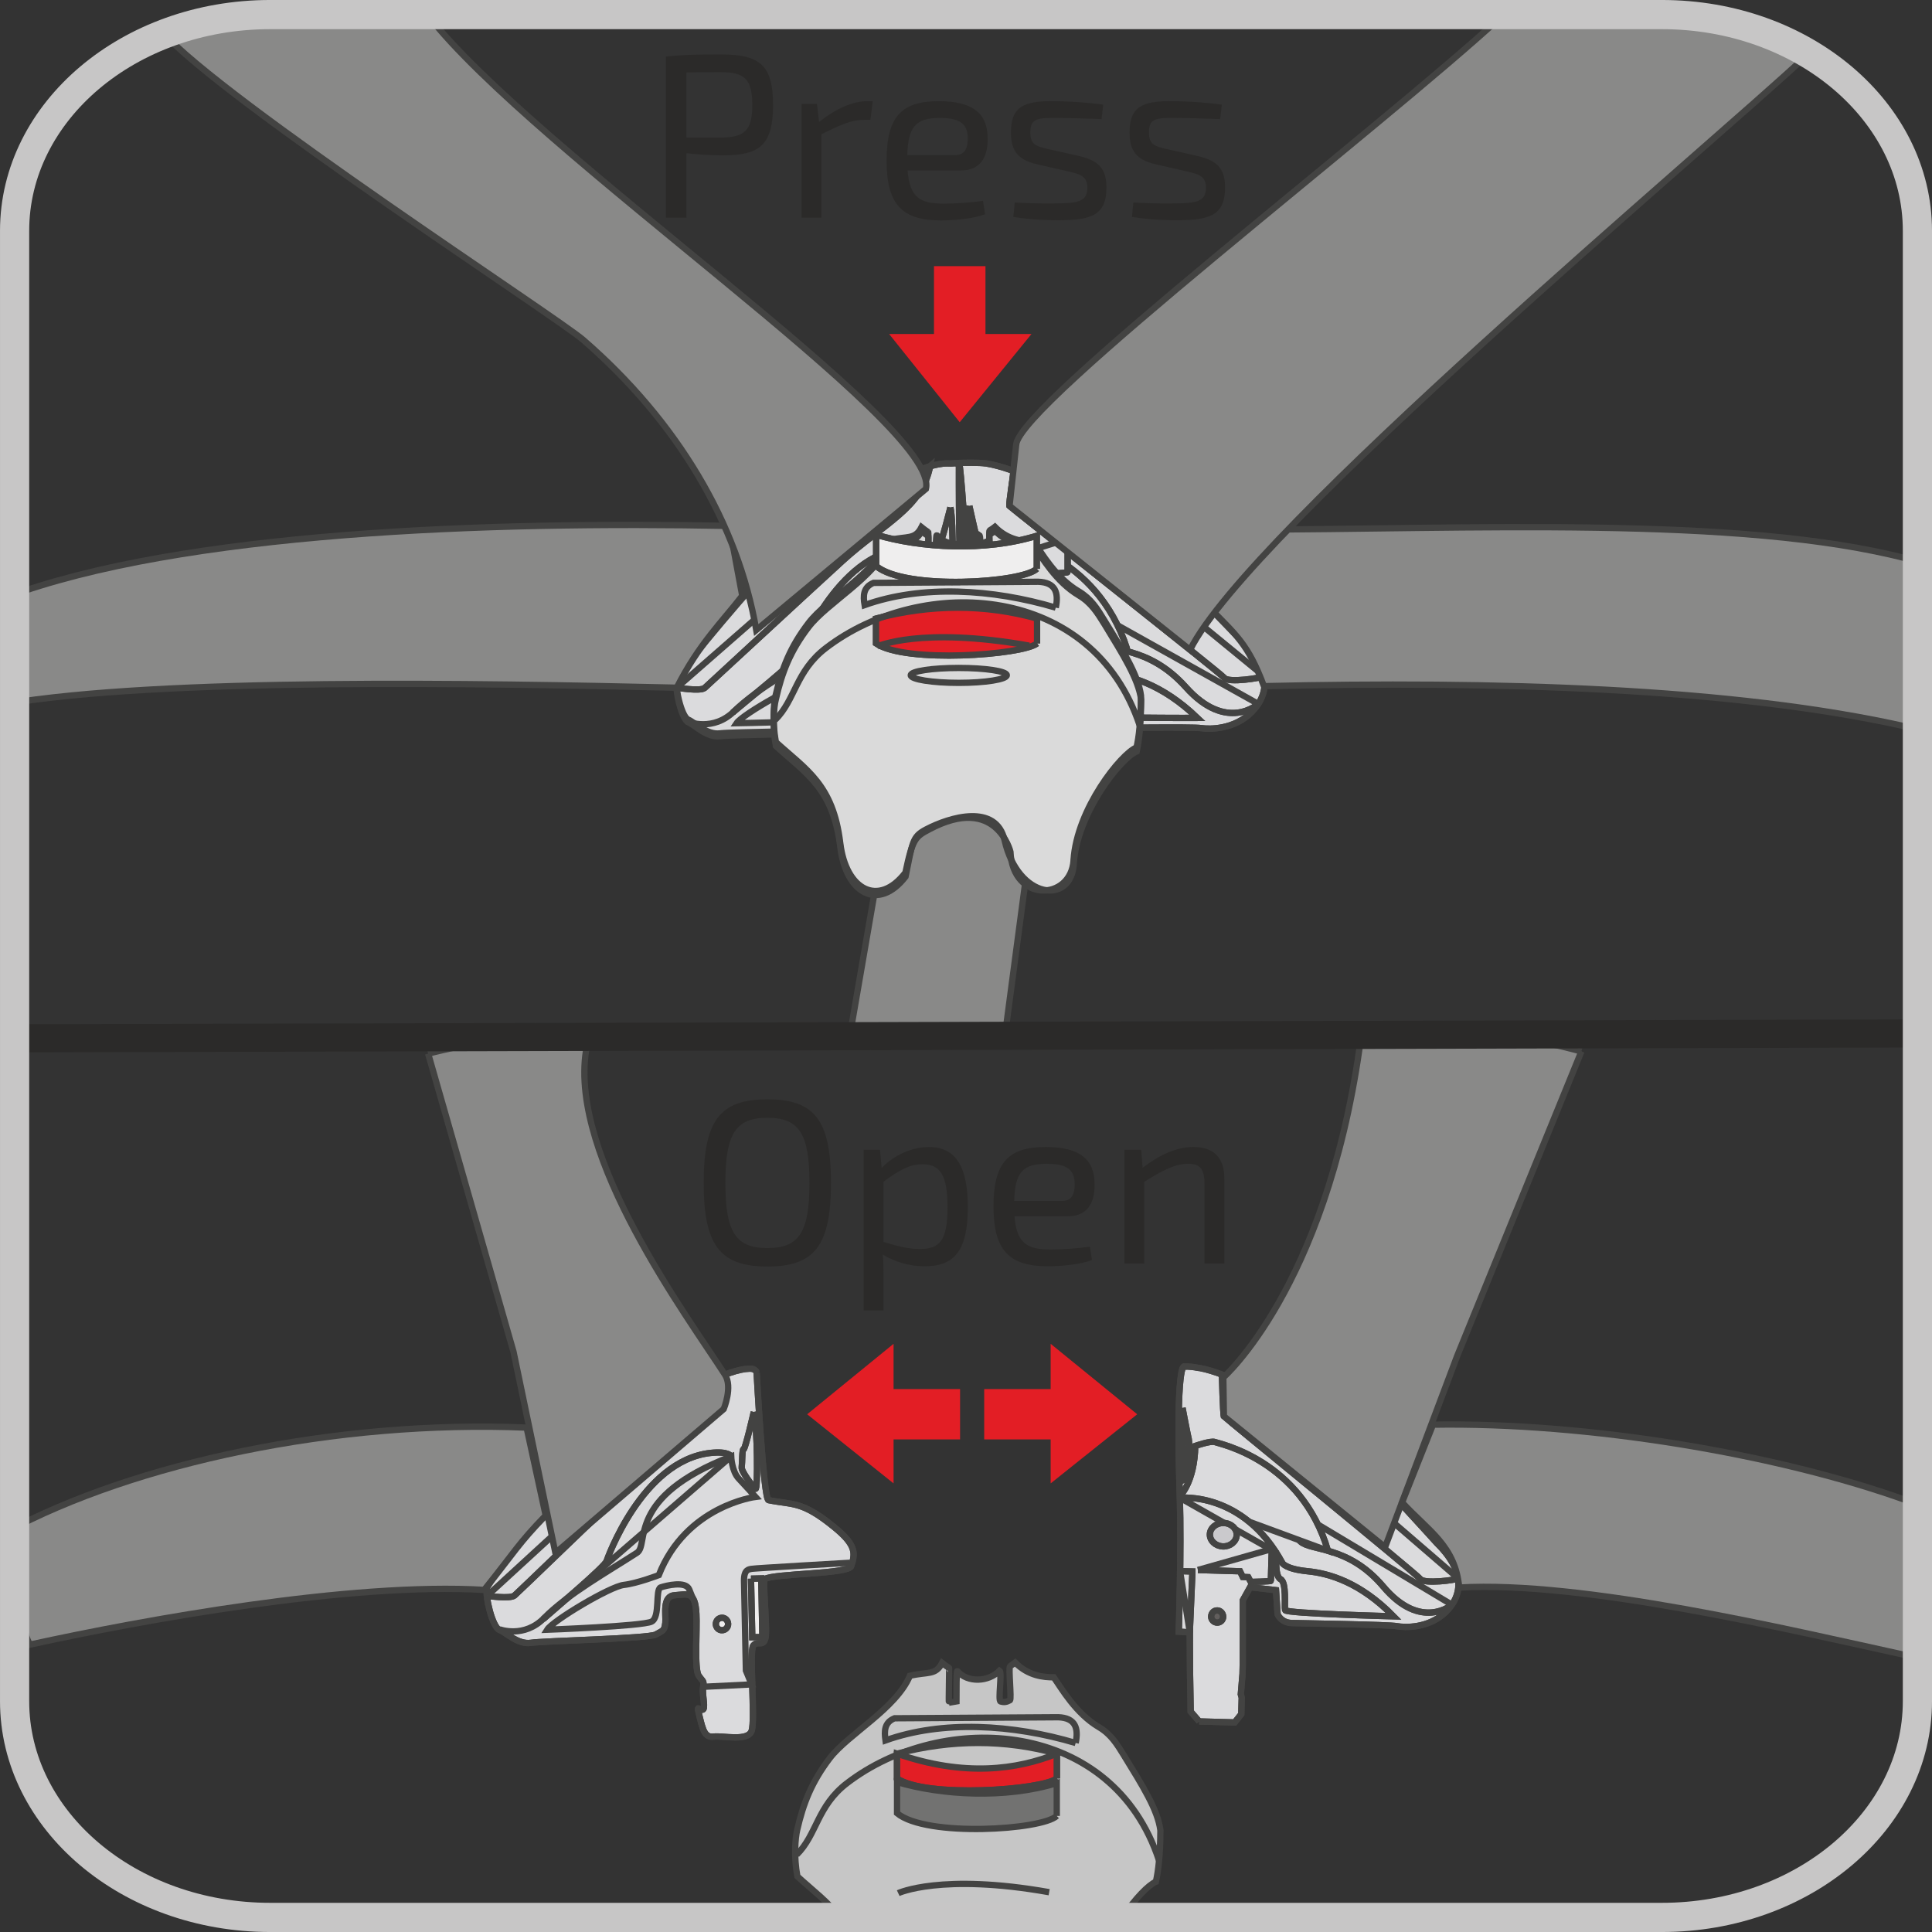 <?xml version="1.0" encoding="UTF-8"?>
<!DOCTYPE svg PUBLIC "-//W3C//DTD SVG 1.1//EN" "http://www.w3.org/Graphics/SVG/1.1/DTD/svg11.dtd">
<!-- Creator: CorelDRAW 2018 (64-Bit) -->
<svg xmlns="http://www.w3.org/2000/svg" xml:space="preserve" width="23.353mm" height="23.353mm" version="1.1" style="shape-rendering:geometricPrecision; text-rendering:geometricPrecision; image-rendering:optimizeQuality; fill-rule:evenodd; clip-rule:evenodd"
viewBox="0 0 1277.05 1277.05"
 xmlns:xlink="http://www.w3.org/1999/xlink">
 <rect x="0" y="0" width="1277.05" height="1277.05" fill="#333333" stroke="none"/>
 <defs>
  <style type="text/css">
   <![CDATA[
    .str2 {stroke:#2B2A29;stroke-width:18.58;stroke-miterlimit:4}
    .str0 {stroke:#434342;stroke-width:4.17;stroke-miterlimit:10}
    .str1 {stroke:#434342;stroke-width:4.17;stroke-miterlimit:22.926}
    .str3 {stroke:#C7C6C6;stroke-width:19.29;stroke-linecap:round;stroke-miterlimit:10}
    .fil1 {fill:none}
    .fil6 {fill:none;fill-rule:nonzero}
    .fil8 {fill:#DADADA}
    .fil10 {fill:#898988}
    .fil7 {fill:#F6F6F6}
    .fil4 {fill:#EFEEEE}
    .fil0 {fill:#DBDBDD}
    .fil3 {fill:#CAC9CC}
    .fil2 {fill:#625E5D}
    .fil11 {fill:#C6C6C6;fill-rule:nonzero}
    .fil5 {fill:#898988;fill-rule:nonzero}
    .fil12 {fill:#727271;fill-rule:nonzero}
    .fil13 {fill:#2B2A29;fill-rule:nonzero}
    .fil9 {fill:#E31E25;fill-rule:nonzero}
   ]]>
  </style>
 </defs>
 <g id="Слой_x0020_1">
  <path class="fil0" d="M792.65 1137.86l23.46 0.66 4.36 -5.48 0.31 -10.94 -0.6 -2.14 1.14 -13.55 0.13 -6 0.02 -42.58 4.84 -8.7 17.12 1.97 1.06 15.92c0,0 2.16,5.59 9.37,5.79 7.14,0.25 64.53,1.06 69.59,2.12 5.07,0.92 20.7,1.56 31.96,-9.18 12.17,-11.69 12.56,-27.97 -5.76,-45.86 0,0 -43.81,-48.42 -46.59,-49.64 -2.7,-1.15 -11.15,0.58 -13.83,-11.04 0,0 -58.24,-47.67 -96.4,-55 -0.21,0 -0.44,-0.02 -0.67,-0.02 -3.24,-0.67 -6.37,-0.96 -9.34,-0.89 0,0 -5.86,-5.25 -2.97,85.67 1.14,36.75 -0.69,89.57 -0.69,89.57l7.29 0.46 0.17 27.59 0.43 24.77 5.61 6.49z"/>
  <path class="fil1 str0" d="M792.65 1137.86l23.46 0.66 4.36 -5.48 0.31 -10.94 -0.6 -2.14 1.14 -13.55 0.13 -6 0.02 -42.58 4.84 -8.7 17.12 1.97 1.06 15.92c0,0 2.16,5.59 9.37,5.79 7.14,0.25 64.53,1.06 69.59,2.12 5.07,0.92 20.7,1.56 31.96,-9.18 12.17,-11.69 12.56,-27.97 -5.76,-45.86 0,0 -43.81,-48.42 -46.59,-49.64 -2.7,-1.15 -11.15,0.58 -13.83,-11.04 0,0 -58.24,-47.67 -96.4,-55 -0.21,0 -0.44,-0.02 -0.67,-0.02 -3.24,-0.67 -6.37,-0.96 -9.34,-0.89 0,0 -5.86,-5.25 -2.97,85.67 1.14,36.75 -0.69,89.57 -0.69,89.57l7.29 0.46 0.17 27.59 0.43 24.77 5.61 6.49"/>
  <path class="fil1 str1" d="M792.65 1137.86l23.46 0.66 4.36 -5.48 0.31 -10.94 -0.6 -2.14 1.14 -13.55 0.13 -6 0.02 -42.58 4.84 -8.7 17.12 1.97 1.06 15.92c0,0 2.16,5.59 9.37,5.79 7.14,0.25 64.53,1.06 69.59,2.12 5.07,0.92 20.7,1.56 31.96,-9.18 12.17,-11.69 12.56,-27.97 -5.76,-45.86 0,0 -43.81,-48.42 -46.59,-49.64 -2.7,-1.15 -11.15,0.58 -13.83,-11.04 0,0 -58.24,-47.67 -96.4,-55 -0.21,0 -0.44,-0.02 -0.67,-0.02 -3.24,-0.67 -6.37,-0.96 -9.34,-0.89 0,0 -5.86,-5.25 -2.97,85.67 1.14,36.75 -0.69,89.57 -0.69,89.57l7.29 0.46 0.17 27.59 0.43 24.77 5.61 6.49"/>
  <path class="fil0" d="M807.69 908.64c0,0 0.69,26.68 1.33,27.54 0.56,0.87 127.32,104.24 129.83,107.57 2.43,3.4 23.54,0.73 25,-0.46l-156.16 -134.66z"/>
  <path class="fil1 str0" d="M807.69 908.64c0,0 0.69,26.68 1.33,27.54 0.56,0.87 127.32,104.24 129.83,107.57 2.43,3.4 23.54,0.73 25,-0.46l-156.16 -134.66"/>
  <path class="fil1 str1" d="M807.69 908.64c0,0 0.69,26.68 1.33,27.54 0.56,0.87 127.32,104.24 129.83,107.57 2.43,3.4 23.54,0.73 25,-0.46"/>
  <path class="fil0" d="M959.74 1060.74c0,0 -20.45,17.63 -45.43,-12.04 -23,-27.2 -47.26,-23.21 -54.66,-29.7 -7.27,-6.66 -14.66,-50.8 -67.86,-58.79l167.95 100.53z"/>
  <path class="fil1 str0" d="M959.74 1060.74c0,0 -20.45,17.63 -45.43,-12.04 -23,-27.2 -47.26,-23.21 -54.66,-29.7 -7.27,-6.66 -14.66,-50.8 -67.86,-58.79l167.95 100.53"/>
  <path class="fil1 str1" d="M959.74 1060.74c0,0 -20.45,17.63 -45.43,-12.04 -23,-27.2 -47.26,-23.21 -54.66,-29.7 -7.27,-6.66 -14.66,-50.8 -67.86,-58.79"/>
  <path class="fil0" d="M779.83 988.99c0,0 9.78,-8.97 10.22,-33.22 0,0 10.34,-3.59 12.93,-2.6 2.62,1.1 57.2,11.69 74.81,71.88l-97.96 -36.05z"/>
  <path class="fil1 str0" d="M779.83 988.99c0,0 9.78,-8.97 10.22,-33.22 0,0 10.34,-3.59 12.93,-2.6 2.62,1.1 57.2,11.69 74.81,71.88l-97.96 -36.05"/>
  <path class="fil1 str1" d="M779.83 988.99c0,0 9.78,-8.97 10.22,-33.22 0,0 10.34,-3.59 12.93,-2.6 2.62,1.1 57.2,11.69 74.81,71.88"/>
  <path class="fil0" d="M781.64 930.63c0,0 3.66,19.14 4.15,20.78 0.37,1.6 1.18,24.31 -3.26,26.68 0,0 -1.54,-44.61 -0.89,-47.46z"/>
  <path class="fil1 str1" d="M781.64 930.63c0,0 3.66,19.14 4.15,20.78 0.37,1.6 1.18,24.31 -3.26,26.68 0,0 -1.54,-44.61 -0.89,-47.46"/>
  <path class="fil1 str1" d="M781.64 930.63c0,0 3.66,19.14 4.15,20.78 0.37,1.6 1.18,24.31 -3.26,26.68 0,0 -1.54,-44.61 -0.89,-47.46"/>
  <path class="fil0" d="M779.92 990.05c0,0 41.98,-4.61 67.77,43.17 0,0 2.07,3.92 16.59,5.36 14.39,1.41 34.86,7.4 56.87,29.8 0,0 -71.11,-1.81 -71.72,-4.09 -0.54,-2.37 1.18,-18.4 -2.99,-20.45 -4.15,-1.97 -2.62,-16.84 -2.8,-17.6l-63.72 -36.21z"/>
  <path class="fil1 str0" d="M779.92 990.05c0,0 41.98,-4.61 67.77,43.17 0,0 2.07,3.92 16.59,5.36 14.39,1.41 34.86,7.4 56.87,29.8 0,0 -71.11,-1.81 -71.72,-4.09 -0.54,-2.37 1.18,-18.4 -2.99,-20.45 -4.15,-1.97 -2.62,-16.84 -2.8,-17.6l-63.72 -36.21"/>
  <path class="fil1 str1" d="M779.92 990.05c0,0 41.98,-4.61 67.77,43.17 0,0 2.07,3.92 16.59,5.36 14.39,1.41 34.86,7.4 56.87,29.8 0,0 -71.11,-1.81 -71.72,-4.09 -0.54,-2.37 1.18,-18.4 -2.99,-20.45 -4.15,-1.97 -2.62,-16.84 -2.8,-17.6"/>
  <polygon class="fil0" points="780.02,1038.51 788.16,1038.74 788.16,1039.78 786.45,1079.04 "/>
  <polyline class="fil1 str0" points="780.02,1038.51 788.16,1038.74 788.16,1039.78 786.45,1079.04 780.02,1038.51 "/>
  <polyline class="fil1 str1" points="780.02,1038.51 788.16,1038.74 788.16,1039.78 786.45,1079.04 "/>
  <path class="fil0" d="M791.81 1037.78l27.82 0.83 1.85 3.75 3.61 0.15 1.66 3.14c0,0 13.29,-0.29 13.29,-0.72 0,-0.48 0.63,-21.03 0.63,-21.03l-48.87 13.87z"/>
  <path class="fil1 str0" d="M791.81 1037.78l27.82 0.83 1.85 3.75 3.61 0.15 1.66 3.14c0,0 13.29,-0.29 13.29,-0.72 0,-0.48 0.63,-21.03 0.63,-21.03l-48.87 13.87"/>
  <path class="fil1 str1" d="M791.81 1037.78l27.82 0.83 1.85 3.75 3.61 0.15 1.66 3.14c0,0 13.29,-0.29 13.29,-0.72 0,-0.48 0.63,-21.03 0.63,-21.03"/>
  <path class="fil2" d="M808.53 1068.7c-0.02,2.2 -1.91,3.92 -4.05,3.86 -2.18,-0.09 -3.98,-1.93 -3.9,-4.11 0.08,-2.26 1.84,-4.05 4.11,-3.95 2.14,0.05 3.84,1.99 3.84,4.21z"/>
  <path class="fil1 str0" d="M808.53 1068.7c-0.02,2.2 -1.91,3.92 -4.05,3.86 -2.18,-0.09 -3.98,-1.93 -3.9,-4.11 0.08,-2.26 1.84,-4.05 4.11,-3.95 2.14,0.05 3.84,1.99 3.84,4.21"/>
  <path class="fil1 str1" d="M808.53 1068.7c-0.02,2.2 -1.91,3.92 -4.05,3.86 -2.18,-0.09 -3.98,-1.93 -3.9,-4.11 0.08,-2.26 1.84,-4.05 4.11,-3.95 2.14,0.05 3.84,1.99 3.84,4.21"/>
  <path class="fil3" d="M817.49 1014.63c-0.24,4.34 -4.24,7.68 -9.11,7.55 -4.86,-0.16 -8.76,-3.72 -8.66,-8.03 0.19,-4.24 4.21,-7.58 9.16,-7.45 4.86,0.1 8.7,3.71 8.61,7.93z"/>
  <path class="fil1 str0" d="M817.49 1014.63c-0.24,4.34 -4.24,7.68 -9.11,7.55 -4.86,-0.16 -8.76,-3.72 -8.66,-8.03 0.19,-4.24 4.21,-7.58 9.16,-7.45 4.86,0.1 8.7,3.71 8.61,7.93"/>
  <path class="fil1 str1" d="M817.49 1014.63c-0.24,4.34 -4.24,7.68 -9.11,7.55 -4.86,-0.16 -8.76,-3.72 -8.66,-8.03 0.19,-4.24 4.21,-7.58 9.16,-7.45 4.86,0.1 8.7,3.71 8.61,7.93"/>
  <path class="fil3" d="M887.67 979.17c-0.08,2.11 -2.01,3.65 -4.4,3.61 -2.29,-0.08 -4.21,-1.76 -4.15,-3.82 0.1,-2.12 2.05,-3.74 4.43,-3.68 2.37,0.08 4.21,1.79 4.11,3.89z"/>
  <path class="fil1 str0" d="M887.67 979.17c-0.08,2.11 -2.01,3.65 -4.4,3.61 -2.29,-0.08 -4.21,-1.76 -4.15,-3.82 0.1,-2.12 2.05,-3.74 4.43,-3.68 2.37,0.08 4.21,1.79 4.11,3.89"/>
  <path class="fil1 str1" d="M887.67 979.17c-0.08,2.11 -2.01,3.65 -4.4,3.61 -2.29,-0.08 -4.21,-1.76 -4.15,-3.82 0.1,-2.12 2.05,-3.74 4.43,-3.68 2.37,0.08 4.21,1.79 4.11,3.89"/>
  <path class="fil0" d="M500.14 907.15c0,0 -0.73,-2.56 -4.52,-2.47 -28.76,0.54 -102.57,57.41 -103.21,60.71 -0.79,3.47 0.92,7.58 -2.88,8.01 -3.72,0.45 -6.31,2.76 -8.56,2.82 -2.26,0.04 -57.63,67.78 -59.09,73.45 -1.31,5.67 3.65,25.87 8.24,27.7 4.46,1.66 12.16,9.85 20.83,8.53 8.55,-1.33 78.16,-2.78 82.59,-5.52 4.43,-2.68 5.57,-1.95 6.25,-7.66 0.54,-5.59 -2.34,-17.88 6.4,-18.3 8.04,-0.49 13.29,-3.19 14.1,12.23 0.63,10.57 -1.49,36.58 1.58,40.98 3.07,4.44 3.51,2.97 2.88,7.83 -0.77,4.98 2.1,14.64 -0.5,14.68 -2.59,0.1 -3.89,-4.05 -1.81,4.59 2.12,8.56 3.35,13.97 9.27,13.16 6.1,-0.73 22.65,3.39 25.1,-3.78 2.59,-7.14 -1.76,-52.59 1.1,-56.39 2.95,-3.82 7.2,1.74 8.24,-6.21 0.89,-7.87 -2.2,-36.75 -0.57,-37.78 6.13,-3.76 55.38,-3.22 57.06,-8.51 0.27,-0.71 0.46,-1.44 0.67,-2.16 2.14,-7.4 1.37,-12.81 -11.77,-23.54 -21.68,-17.69 -27.26,-14.62 -43.56,-17.94 -3.32,-0.66 -7.85,-84.42 -7.85,-84.42z"/>
  <path class="fil1 str1" d="M500.14 907.15c0,0 -0.73,-2.56 -4.52,-2.47 -28.76,0.54 -102.57,57.41 -103.21,60.71 -0.79,3.47 0.92,7.58 -2.88,8.01 -3.72,0.45 -6.31,2.76 -8.56,2.82 -2.26,0.04 -57.63,67.78 -59.09,73.45 -1.31,5.67 3.65,25.87 8.24,27.7 4.46,1.66 12.16,9.85 20.83,8.53 8.55,-1.33 78.16,-2.78 82.59,-5.52 4.43,-2.68 5.57,-1.95 6.25,-7.66 0.54,-5.59 -2.34,-17.88 6.4,-18.3 8.04,-0.49 13.29,-3.19 14.1,12.23 0.63,10.57 -1.49,36.58 1.58,40.98 3.07,4.44 3.51,2.97 2.88,7.83 -0.77,4.98 2.1,14.64 -0.5,14.68 -2.59,0.1 -3.89,-4.05 -1.81,4.59 2.12,8.56 3.35,13.97 9.27,13.16 6.1,-0.73 22.65,3.39 25.1,-3.78 2.59,-7.14 -1.76,-52.59 1.1,-56.39 2.95,-3.82 7.2,1.74 8.24,-6.21 0.89,-7.87 -2.2,-36.75 -0.57,-37.78 6.13,-3.76 55.38,-3.22 57.06,-8.51 0.27,-0.71 0.46,-1.44 0.67,-2.16 2.14,-7.4 1.37,-12.81 -11.77,-23.54 -21.68,-17.69 -27.26,-14.62 -43.56,-17.94 -3.32,-0.66 -7.85,-84.42 -7.85,-84.42"/>
  <path class="fil1 str1" d="M500.14 907.15c0,0 -0.73,-2.56 -4.52,-2.47 -28.76,0.54 -102.57,57.41 -103.21,60.71 -0.79,3.47 0.92,7.58 -2.88,8.01 -3.72,0.45 -6.31,2.76 -8.56,2.82 -2.26,0.04 -57.63,67.78 -59.09,73.45 -1.31,5.67 3.65,25.87 8.24,27.7 4.46,1.66 12.16,9.85 20.83,8.53 8.55,-1.33 78.16,-2.78 82.59,-5.52 4.43,-2.68 5.57,-1.95 6.25,-7.66 0.54,-5.59 -2.34,-17.88 6.4,-18.3 8.04,-0.49 13.29,-3.19 14.1,12.23 0.63,10.57 -1.49,36.58 1.58,40.98 3.07,4.44 3.51,2.97 2.88,7.83 -0.77,4.98 2.1,14.64 -0.5,14.68 -2.59,0.1 -3.89,-4.05 -1.81,4.59 2.12,8.56 3.35,13.97 9.27,13.16 6.1,-0.73 22.65,3.39 25.1,-3.78 2.59,-7.14 -1.76,-52.59 1.1,-56.39 2.95,-3.82 7.2,1.74 8.24,-6.21 0.89,-7.87 -2.2,-36.75 -0.57,-37.78 6.13,-3.76 55.38,-3.22 57.06,-8.51 0.27,-0.71 0.46,-1.44 0.67,-2.16 2.14,-7.4 1.37,-12.81 -11.77,-23.54 -21.68,-17.69 -27.26,-14.62 -43.56,-17.94 -3.32,-0.66 -7.85,-84.42 -7.85,-84.42"/>
  <path class="fil0" d="M321.98 1054.83c0,0 15.28,2.27 18.15,-0.23 1.37,-1.02 61.85,-59.55 88.36,-84.67 26.18,-25 46.1,-31.81 50.71,-59.4l-157.22 144.3z"/>
  <path class="fil1 str0" d="M321.98 1054.83c0,0 15.28,2.27 18.15,-0.23 1.37,-1.02 61.85,-59.55 88.36,-84.67 26.18,-25 46.1,-31.81 50.71,-59.4l-157.22 144.3"/>
  <path class="fil1 str1" d="M321.98 1054.83c0,0 15.28,2.27 18.15,-0.23 1.37,-1.02 61.85,-59.55 88.36,-84.67 26.18,-25 46.1,-31.81 50.71,-59.4"/>
  <path class="fil0" d="M498.27 933.29c0,0 -5.77,25.23 -6.79,24.75 -1.02,-0.52 -0.83,9.23 -1.21,11.73 -0.54,2.55 7.31,12.87 9.07,14.32 1.73,1.44 1.35,-41.04 -1.06,-50.8z"/>
  <path class="fil1 str0" d="M498.27 933.29c0,0 -5.77,25.23 -6.79,24.75 -1.02,-0.52 -0.83,9.23 -1.21,11.73 -0.54,2.55 7.31,12.87 9.07,14.32 1.73,1.44 1.35,-41.04 -1.06,-50.8"/>
  <path class="fil1 str1" d="M498.27 933.29c0,0 -5.77,25.23 -6.79,24.75 -1.02,-0.52 -0.83,9.23 -1.21,11.73 -0.54,2.55 7.31,12.87 9.07,14.32 1.73,1.44 1.35,-41.04 -1.06,-50.8"/>
  <path class="fil0" d="M483.32 962.67c0,0 -1.53,-3.61 -13.76,-2.27 -45.55,5.13 -68.56,71.28 -68.56,71.28 -0.17,3.11 -36.64,33.68 -42,38.62l124.32 -107.63z"/>
  <path class="fil1 str0" d="M483.32 962.67c0,0 -1.53,-3.61 -13.76,-2.27 -45.55,5.13 -68.56,71.28 -68.56,71.28 -0.17,3.11 -36.64,33.68 -42,38.62l124.32 -107.63"/>
  <path class="fil1 str1" d="M483.32 962.67c0,0 -1.53,-3.61 -13.76,-2.27 -45.55,5.13 -68.56,71.28 -68.56,71.28 -0.17,3.11 -36.64,33.68 -42,38.62"/>
  <path class="fil1 str1" d="M330.02 1076.92c0,0 16.39,6.33 29.84,-7.58 14.84,-15.28 43.06,-31.21 61.19,-42.96 8.49,-5.42 -7.81,-36.73 62.26,-63.7 0,0 0.37,9.76 4.95,14.64 4.63,4.88 11.13,12.13 11.13,12.13 0,0 -45.88,5.75 -63.92,51.7 0,0 -14.22,5.46 -23.11,6.48 -9.05,0.97 -47.01,23.63 -50.7,29.63 0,0 63.08,-2.37 69.01,-5.36 5.94,-2.93 2.24,-21.32 6.04,-22.63 3.74,-1.24 16.53,-4.4 18.87,1.31l2.45 6.14"/>
  <path class="fil1 str1" d="M561.77 1032.99c0,0 -63.7,3.66 -64.99,4.01 -1.27,0.39 -5.11,-0.09 -4.98,7.93 0.11,7.55 1.24,59.34 1.24,59.34l3.78 9.12 -32.45 1.6"/>
  <polygon class="fil4" points="496.41,1043.5 497.25,1082.19 503.94,1082.07 503.21,1043.34 "/>
  <polyline class="fil1 str1" points="496.41,1043.5 497.25,1082.19 503.94,1082.07 503.21,1043.34 496.41,1043.5 "/>
  <polyline class="fil1 str1" points="496.41,1043.5 497.25,1082.19 503.94,1082.07 503.21,1043.34 496.41,1043.5 "/>
  <path class="fil4" d="M402.12 985c0.1,1.99 -1.47,3.64 -3.45,3.66 -2.01,0.05 -3.65,-1.54 -3.71,-3.53 0,-1.99 1.56,-3.66 3.53,-3.7 2.01,-0.06 3.59,1.58 3.63,3.57z"/>
  <path class="fil1 str0" d="M402.12 985c0.1,1.99 -1.47,3.64 -3.45,3.66 -2.01,0.05 -3.65,-1.54 -3.71,-3.53 0,-1.99 1.56,-3.66 3.53,-3.7 2.01,-0.06 3.59,1.58 3.63,3.57"/>
  <path class="fil1 str1" d="M402.12 985c0.1,1.99 -1.47,3.64 -3.45,3.66 -2.01,0.05 -3.65,-1.54 -3.71,-3.53 0,-1.99 1.56,-3.66 3.53,-3.7 2.01,-0.06 3.59,1.58 3.63,3.57"/>
  <path class="fil4" d="M481.29 1073.37c0.08,2.28 -1.76,4.19 -4.01,4.21 -2.1,0.12 -4.05,-1.73 -4.11,-4.01 0,-2.3 1.72,-4.15 4.01,-4.23 2.18,-0.08 4.01,1.78 4.11,4.03z"/>
  <path class="fil1 str0" d="M481.29 1073.37c0.08,2.28 -1.76,4.19 -4.01,4.21 -2.1,0.12 -4.05,-1.73 -4.11,-4.01 0,-2.3 1.72,-4.15 4.01,-4.23 2.18,-0.08 4.01,1.78 4.11,4.03"/>
  <path class="fil1 str1" d="M481.29 1073.37c0.08,2.28 -1.76,4.19 -4.01,4.21 -2.1,0.12 -4.05,-1.73 -4.11,-4.01 0,-2.3 1.72,-4.15 4.01,-4.23 2.18,-0.08 4.01,1.78 4.11,4.03"/>
  <path class="fil1 str1" d="M596.32 460.51l14.05 -0.48 5.24 4.82c0,0 29.61,2.05 35.85,0.54 6.31,-1.44 3.41,-4.4 3.41,-4.4l16.25 0.15"/>
  <path class="fil5" d="M282.99 696.45c0,0 108.53,-27.82 104.39,-2.03 -11.3,70.51 67.27,176.06 91.83,214.27 5.23,8.1 -0.83,22.69 -0.83,22.69l-111.25 95.15 -27.7 -133 -56.43 -197.08z"/>
  <path class="fil6 str1" d="M282.99 696.45c0,0 108.53,-27.82 104.39,-2.03 -11.3,70.51 67.27,176.06 91.83,214.27 5.23,8.1 -0.83,22.69 -0.83,22.69l-111.25 95.15 -27.7 -133 -56.43 -197.08"/>
  <path class="fil5" d="M4.46 1012.43c84.55,-45.33 217.52,-73.96 343.62,-68.79l12.62 58.07c-18.36,18.98 -19.81,23.22 -40.65,49.21 -88.14,-5.19 -225.48,19.79 -300.22,36.17 -8.26,-13.62 -6.93,-55.47 -15.38,-74.66z"/>
  <path class="fil6 str1" d="M4.46 1012.43c84.55,-45.33 217.52,-73.96 343.62,-68.79l12.62 58.07c-18.36,18.98 -19.81,23.22 -40.65,49.21 -88.14,-5.19 -225.48,19.79 -300.22,36.17 -8.26,-13.62 -6.93,-55.47 -15.38,-74.66"/>
  <path class="fil5" d="M1045.3 694.98c0,0 -141.44,-38.27 -146.69,-1.95 -22.84,158.9 -90,217.49 -90,217.49l0.39 25.66 106.53 86.48 47.71 -126.49 82.07 -201.2z"/>
  <path class="fil6 str1" d="M1045.3 694.98c0,0 -141.44,-38.27 -146.69,-1.95 -22.84,158.9 -90,217.49 -90,217.49l0.39 25.66 106.53 86.48 47.71 -126.49 82.07 -201.2"/>
  <path class="fil5" d="M1261.16 992.07c-86.37,-31.19 -212.22,-52.09 -313.95,-50.37l-20.41 51.38c17.11,18.73 35.15,28.41 37.73,56.29 81.49,-4.72 216.82,27.51 296.63,45.01l0 -102.3z"/>
  <path class="fil6 str1" d="M1261.16 992.07c-86.37,-31.19 -212.22,-52.09 -313.95,-50.37l-20.41 51.38c17.11,18.73 35.15,28.41 37.73,56.29 81.49,-4.72 216.82,27.51 296.63,45.01"/>
  <path class="fil0" d="M633.89 306.01c-7.02,0.58 -4.67,0.31 -7.78,0.31 -29.17,-0.08 -104.95,55.95 -105.68,59.28 -0.79,3.46 0.73,7.64 -3.07,8.03 -3.74,0.33 -6.5,2.62 -8.76,2.62 -2.28,0 -59.69,67.34 -61.24,73.09 -1.56,5.71 3.07,26.2 7.6,28.13 4.52,1.85 12.16,10.24 20.93,9.18 8.74,-1.21 79.11,-1.21 83.71,-3.86 4.53,-2.7 5.73,-1.87 6.4,-7.64 0.81,-5.65 -1.87,-18.13 6.85,-18.44 8.24,-0.27 13.48,-2.93 14.06,12.79 0.44,10.59 -2.24,36.82 0.77,41.4 3.05,4.59 3.42,3.03 2.65,7.99 -0.73,4.98 1.92,14.85 -0.73,14.85 -2.69,0 -3.86,-4.15 -1.91,4.57 1.91,8.72 3.05,14.2 9.15,13.52 6.09,-0.57 22.88,3.92 25.46,-3.28 2.66,-7.2 -0.81,-53.27 2.37,-57.03 2.97,-3.82 7.12,1.92 8.33,-6.1 1.14,-7.97 -1.44,-37.21 0.27,-38.26 6.25,-3.65 56.02,-2.08 57.87,-7.39 0.23,-0.75 0.54,-1.47 0.77,-2.2 2.24,-7.45 1.66,-12.91 -11.48,-24.02 -21.57,-18.39 -27.12,-15.36 -43.72,-19.08 -3.28,-0.73 -2.85,-88.49 -2.85,-88.49z"/>
  <path class="fil1 str0" d="M633.89 306.01c-7.02,0.58 -4.67,0.31 -7.78,0.31 -29.17,-0.08 -104.95,55.95 -105.68,59.28 -0.79,3.46 0.73,7.64 -3.07,8.03 -3.74,0.33 -6.5,2.62 -8.76,2.62 -2.28,0 -59.69,67.34 -61.24,73.09 -1.56,5.71 3.07,26.2 7.6,28.13 4.52,1.85 12.16,10.24 20.93,9.18 8.74,-1.21 79.11,-1.21 83.71,-3.86 4.53,-2.7 5.73,-1.87 6.4,-7.64 0.81,-5.65 -1.87,-18.13 6.85,-18.44 8.24,-0.27 13.48,-2.93 14.06,12.79 0.44,10.59 -2.24,36.82 0.77,41.4 3.05,4.59 3.42,3.03 2.65,7.99 -0.73,4.98 1.92,14.85 -0.73,14.85 -2.69,0 -3.86,-4.15 -1.91,4.57 1.91,8.72 3.05,14.2 9.15,13.52 6.09,-0.57 22.88,3.92 25.46,-3.28 2.66,-7.2 -0.81,-53.27 2.37,-57.03 2.97,-3.82 7.12,1.92 8.33,-6.1 1.14,-7.97 -1.44,-37.21 0.27,-38.26 6.25,-3.65 56.02,-2.08 57.87,-7.39 0.23,-0.75 0.54,-1.47 0.77,-2.2 2.24,-7.45 1.66,-12.91 -11.48,-24.02 -21.57,-18.39 -27.12,-15.36 -43.72,-19.08 -3.28,-0.73 -2.85,-88.49 -2.85,-88.49"/>
  <path class="fil1 str1" d="M633.89 306.01c-7.02,0.58 -4.67,0.31 -7.78,0.31 -29.17,-0.08 -104.95,55.37 -105.68,58.65 -0.79,3.43 0.73,7.58 -3.07,7.93 -3.74,0.38 -6.5,2.66 -8.76,2.66 -2.28,0 -59.69,66.63 -61.24,72.34 -1.56,5.63 3.07,25.91 7.6,27.78 4.52,1.89 12.16,10.18 20.93,9.08 8.74,-1.14 79.11,-1.14 83.71,-3.76 4.53,-2.68 5.73,-1.83 6.4,-7.58 0.81,-5.62 -1.87,-17.94 6.85,-18.27 8.24,-0.25 13.48,-2.87 14.06,12.65 0.44,10.52 -2.24,36.48 0.77,41 3.05,4.53 3.42,3.01 2.65,7.91 -0.73,4.94 1.92,14.7 -0.73,14.7 -2.69,0 -3.86,-4.11 -1.91,4.5 1.91,8.66 3.05,14.09 9.15,13.43 6.09,-0.58 22.88,3.86 25.46,-3.28 2.66,-7.12 -0.81,-52.68 2.37,-56.41 2.97,-3.78 7.12,1.89 8.33,-6.02 1.14,-7.95 -1.44,-36.85 0.27,-37.85 6.25,-3.69 56.02,-2.14 57.87,-7.35 0.23,-0.73 0.54,-1.51 0.77,-2.18 2.24,-7.35 1.66,-12.75 -11.48,-23.77 -21.57,-18.22 -27.12,-15.19 -43.72,-18.91 -3.28,-0.67 -2.85,-87.56 -2.85,-87.56"/>
  <path class="fil0" d="M447.36 454.53c0,0 15.33,2.61 18.36,0.25 1.31,-1.1 63.76,-58.99 91.02,-83.88 27.12,-24.71 52.86,-35.03 58.07,-62.83l-167.45 146.46z"/>
  <path class="fil1 str0" d="M447.36 454.53c0,0 15.33,2.61 18.36,0.25 1.31,-1.1 63.76,-58.99 91.02,-83.88 27.12,-24.71 52.86,-35.03 58.07,-62.83l-167.45 146.46"/>
  <path class="fil1 str1" d="M447.36 454.53c0,0 15.33,2.61 18.36,0.25 1.31,-1.1 63.76,-58.99 91.02,-83.88 27.12,-24.71 52.86,-35.03 58.07,-62.83"/>
  <path class="fil0" d="M628.22 335.44c0,0 -6.33,25.28 -7.37,24.75 -1.04,-0.48 -1.04,9.38 -1.44,11.93 -0.6,2.53 7,13.16 8.82,14.62 1.62,1.52 2.21,-41.46 0,-51.3z"/>
  <path class="fil1 str0" d="M628.22 335.44c0,0 -6.33,25.28 -7.37,24.75 -1.04,-0.48 -1.04,9.38 -1.44,11.93 -0.6,2.53 7,13.16 8.82,14.62 1.62,1.52 2.21,-41.46 0,-51.3"/>
  <path class="fil1 str1" d="M628.22 335.44c0,0 -6.33,25.28 -7.37,24.75 -1.04,-0.48 -1.04,9.38 -1.44,11.93 -0.6,2.53 7,13.16 8.82,14.62 1.62,1.52 2.21,-41.46 0,-51.3"/>
  <path class="fil0" d="M612.51 364.73c0,0 -1.54,-3.63 -13.94,-2.58 -46.15,4.22 -70.82,70.69 -70.82,70.69 -0.29,3.12 -37.89,33.24 -43.39,38.12l128.15 -106.22z"/>
  <path class="fil1 str0" d="M612.51 364.73c0,0 -1.54,-3.63 -13.94,-2.58 -46.15,4.22 -70.82,70.69 -70.82,70.69 -0.29,3.12 -37.89,33.24 -43.39,38.12l128.15 -106.22"/>
  <path class="fil1 str1" d="M612.51 364.73c0,0 -1.54,-3.63 -13.94,-2.58 -46.15,4.22 -70.82,70.69 -70.82,70.69 -0.29,3.12 -37.89,33.24 -43.39,38.12"/>
  <path class="fil1 str1" d="M454.97 477.08c0,0 16.48,6.77 30.43,-7.06 15.2,-15.13 44.17,-30.67 62.7,-42.13 8.66,-5.32 -7.04,-37.38 64.44,-63.16 0,0 0.09,9.86 4.61,14.97 4.59,5.01 11.04,12.5 11.04,12.5 0,0 -46.42,4.86 -65.73,50.95 0,0 -14.55,5.19 -23.66,6 -9.03,0.87 -48.04,22.96 -51.95,28.9 0,0 64.01,-1.04 70.07,-3.92 6.1,-2.79 2.72,-21.57 6.6,-22.8 3.82,-1.12 16.82,-4.07 19,1.72l2.37 6.31"/>
  <path class="fil1 str1" d="M690.35 363.32c0,0 -64.61,2.34 -65.77,2.66 -1.37,0.31 -5.27,-0.17 -5.34,7.87l0 60.12 3.69 9.28 -32.85 0.96"/>
  <polygon class="fil4" points="624.03,411.71 630.76,411.71 630.76,372.56 624.03,372.56 "/>
  <polyline class="fil1 str0" points="624.03,411.71 630.76,411.71 630.76,372.56 624.03,372.56 624.03,411.71 "/>
  <polyline class="fil1 str1" points="624.03,411.71 630.76,411.71 630.76,372.56 624.03,372.56 624.03,411.71 "/>
  <line class="fil1" x1="587.13" y1="435.63" x2="619.24" y2= "434.02" />
  <line class="fil1 str0" x1="587.13" y1="435.63" x2="619.24" y2= "434.02" />
  <line class="fil1 str1" x1="587.13" y1="435.63" x2="619.24" y2= "434.02" />
  <polygon class="fil4" points="595.79,450.68 619.23,450.68 619.23,457.91 595.79,457.91 "/>
  <polyline class="fil1 str0" points="595.79,450.68 619.23,450.68 619.23,457.91 595.79,457.91 595.79,450.68 "/>
  <polyline class="fil1 str1" points="595.79,450.68 619.23,450.68 619.23,457.91 595.79,457.91 595.79,450.68 "/>
  <path class="fil4" d="M529.85 385.55c0,2.08 -1.64,3.72 -3.55,3.72 -2.04,0 -3.64,-1.64 -3.64,-3.72 0,-1.99 1.6,-3.63 3.64,-3.63 1.91,0 3.55,1.64 3.55,3.63z"/>
  <path class="fil1 str0" d="M529.85 385.55c0,2.08 -1.64,3.72 -3.55,3.72 -2.04,0 -3.64,-1.64 -3.64,-3.72 0,-1.99 1.6,-3.63 3.64,-3.63 1.91,0 3.55,1.64 3.55,3.63"/>
  <path class="fil1 str1" d="M529.85 385.55c0,2.08 -1.64,3.72 -3.55,3.72 -2.04,0 -3.64,-1.64 -3.64,-3.72 0,-1.99 1.6,-3.63 3.64,-3.63 1.91,0 3.55,1.64 3.55,3.63"/>
  <path class="fil4" d="M608.08 402.39c0,2.39 -1.85,4.3 -4.11,4.3 -2.27,0 -4.11,-1.91 -4.11,-4.3 0,-2.3 1.83,-4.13 4.11,-4.13 2.26,0 4.11,1.83 4.11,4.13z"/>
  <path class="fil1 str0" d="M608.08 402.39c0,2.39 -1.85,4.3 -4.11,4.3 -2.27,0 -4.11,-1.91 -4.11,-4.3 0,-2.3 1.83,-4.13 4.11,-4.13 2.26,0 4.11,1.83 4.11,4.13"/>
  <path class="fil1 str1" d="M608.08 402.39c0,2.39 -1.85,4.3 -4.11,4.3 -2.27,0 -4.11,-1.91 -4.11,-4.3 0,-2.3 1.83,-4.13 4.11,-4.13 2.26,0 4.11,1.83 4.11,4.13"/>
  <path class="fil0" d="M658.89 551.42l24.6 0 4.4 -5.94 0 -11.46 -0.77 -2.22 0.77 -14.23 0 -6.31 -1.25 -44.72 4.76 -9.2 18.23 -1.58 1.47 19.71c0,0 2.43,5.82 9.88,5.82 7.64,0 67.85,-0.91 73.12,0 5.38,0.83 21.84,1.01 33.28,-10.65 12.48,-12.64 12.35,-29.75 -7.54,-47.92 0,0 -47.46,-49.41 -50.41,-50.58 -2.88,-1.12 -11.71,0.91 -14.84,-11.23 0,0 -62.66,-48.13 -102.92,-54.61 -0.29,-0.04 -0.48,-0.04 -0.63,-0.04 -3.51,-0.54 -13.97,-0.39 -17.13,-0.25 0,0 0.98,-5.69 6.88,89.63 2.36,38.54 2.05,94.03 2.05,94.03l7.66 0.21 1.12 28.98 1.2 25.89 6.1 6.68z"/>
  <path class="fil1 str0" d="M658.89 551.42l24.6 0 4.4 -5.94 0 -11.46 -0.77 -2.22 0.77 -14.23 0 -6.31 -1.25 -44.72 4.76 -9.2 18.23 -1.58 1.47 19.71c0,0 2.43,5.82 9.88,5.82 7.64,0 67.85,-0.91 73.12,0 5.38,0.83 21.84,1.01 33.28,-10.65 12.48,-12.64 12.35,-29.75 -7.54,-47.92 0,0 -47.46,-49.41 -50.41,-50.58 -2.88,-1.12 -11.71,0.91 -14.84,-11.23 0,0 -62.66,-48.13 -102.92,-54.61 -0.29,-0.04 -0.48,-0.04 -0.63,-0.04 -3.51,-0.54 -13.97,-0.39 -17.13,-0.25 0,0 0.98,-5.69 6.88,89.63 2.36,38.54 2.05,94.03 2.05,94.03l7.66 0.21 1.12 28.98 1.2 25.89 6.1 6.68"/>
  <path class="fil1 str1" d="M658.89 551.42l24.6 0 4.4 -5.94 0 -11.46 -0.77 -2.22 0.77 -14.23 0 -6.31 -1.25 -44.72 4.76 -9.2 18.23 -1.58 1.47 19.71c0,0 2.43,5.82 9.88,5.82 7.64,0 67.85,-0.91 73.12,0 5.38,0.83 21.84,1.01 33.28,-10.65 12.48,-12.64 12.35,-29.75 -7.54,-47.92 0,0 -47.46,-49.41 -50.41,-50.58 -2.88,-1.12 -11.71,0.91 -14.84,-11.23 0,0 -62.66,-48.13 -102.92,-54.61 -0.29,-0.04 -0.48,-0.04 -0.63,-0.04 -3.51,-0.54 -13.97,-0.39 -17.13,-0.25 0,0 0.98,-5.69 6.88,89.63 2.36,38.54 2.05,94.03 2.05,94.03l7.66 0.21 1.12 28.98 1.2 25.89 6.1 6.68"/>
  <path class="fil0" d="M670.15 311.43c0,0 -3.57,22.13 -2.89,23 0.71,0.83 139.27,110.31 142.04,113.67 2.72,3.49 24.58,0 26.16,-1.18l-165.31 -135.49z"/>
  <path class="fil1 str0" d="M670.15 311.43c0,0 -3.57,22.13 -2.89,23 0.71,0.83 139.27,110.31 142.04,113.67 2.72,3.49 24.58,0 26.16,-1.18l-165.31 -135.49"/>
  <path class="fil1 str1" d="M670.15 311.43c0,0 -3.57,22.13 -2.89,23 0.71,0.83 139.27,110.31 142.04,113.67 2.72,3.49 24.58,0 26.16,-1.18"/>
  <path class="fil0" d="M831.7 465.3c0,0 -20.83,19.19 -47.96,-11.19 -25.02,-27.84 -50.37,-22.94 -58.15,-29.6 -8.01,-6.68 -17.21,-52.78 -73.31,-59.46l179.42 100.24z"/>
  <path class="fil1 str0" d="M831.7 465.3c0,0 -20.83,19.19 -47.96,-11.19 -25.02,-27.84 -50.37,-22.94 -58.15,-29.6 -8.01,-6.68 -17.21,-52.78 -73.31,-59.46l179.42 100.24"/>
  <path class="fil1 str1" d="M831.7 465.3c0,0 -20.83,19.19 -47.96,-11.19 -25.02,-27.84 -50.37,-22.94 -58.15,-29.6 -8.01,-6.68 -17.21,-52.78 -73.31,-59.46"/>
  <path class="fil0" d="M641.01 393.86c0,0 10.01,-9.7 9.59,-35.18 0,0 10.81,-4.13 13.56,-3.09 2.8,1.02 60.4,10.44 80.74,73.02l-103.89 -34.75z"/>
  <path class="fil1 str0" d="M641.01 393.86c0,0 10.01,-9.7 9.59,-35.18 0,0 10.81,-4.13 13.56,-3.09 2.8,1.02 60.4,10.44 80.74,73.02l-103.89 -34.75"/>
  <path class="fil1 str1" d="M641.01 393.86c0,0 10.01,-9.7 9.59,-35.18 0,0 10.81,-4.13 13.56,-3.09 2.8,1.02 60.4,10.44 80.74,73.02"/>
  <path class="fil0" d="M640.73 334.42c0,0 4.44,19.89 4.98,21.55 0.58,1.68 1.99,25.56 -2.47,28.09 0,0 -3.09,-46.78 -2.51,-49.64z"/>
  <path class="fil1 str0" d="M640.73 334.42c0,0 4.44,19.89 4.98,21.55 0.58,1.68 1.99,25.56 -2.47,28.09 0,0 -3.09,-46.78 -2.51,-49.64"/>
  <path class="fil1 str1" d="M640.73 334.42c0,0 4.44,19.89 4.98,21.55 0.58,1.68 1.99,25.56 -2.47,28.09 0,0 -3.09,-46.78 -2.51,-49.64"/>
  <path class="fil0" d="M640.91 396.77c0,0 43.89,-6.15 72.46,43.14 0,0 2.24,4.13 17.42,5.17 15.24,0.96 36.89,6.67 60.71,29.46 0,0 -74.66,0.28 -75.37,-2.08 -0.69,-2.41 0.63,-19.29 -3.8,-21.25 -4.44,-2.04 -3.32,-17.69 -3.4,-18.38l-68.02 -36.06z"/>
  <path class="fil1 str0" d="M640.91 396.77c0,0 43.89,-6.15 72.46,43.14 0,0 2.24,4.13 17.42,5.17 15.24,0.96 36.89,6.67 60.71,29.46 0,0 -74.66,0.28 -75.37,-2.08 -0.69,-2.41 0.63,-19.29 -3.8,-21.25 -4.44,-2.04 -3.32,-17.69 -3.4,-18.38l-68.02 -36.06"/>
  <path class="fil1 str1" d="M640.91 396.77c0,0 43.89,-6.15 72.46,43.14 0,0 2.24,4.13 17.42,5.17 15.24,0.96 36.89,6.67 60.71,29.46 0,0 -74.66,0.28 -75.37,-2.08 -0.69,-2.41 0.63,-19.29 -3.8,-21.25 -4.44,-2.04 -3.32,-17.69 -3.4,-18.38"/>
  <polygon class="fil0" points="643.61,373.37 652.04,373.37 652.04,374.45 651.56,415.64 "/>
  <polyline class="fil1 str0" points="643.61,373.37 652.04,373.37 652.04,374.45 651.56,415.64 643.61,373.37 "/>
  <polyline class="fil1 str1" points="643.61,373.37 652.04,373.37 652.04,374.45 651.56,415.64 "/>
  <path class="fil0" d="M651 373.37l32.83 -1.21 2.37 3.92 3.72 0 1.74 3.3c0,0 14.04,-0.71 14.04,-1.21l0 -21.99 -54.71 17.21z"/>
  <path class="fil1 str0" d="M651 373.37l32.83 -1.21 2.37 3.92 3.72 0 1.74 3.3c0,0 14.04,-0.71 14.04,-1.21l0 -21.99 -54.71 17.21"/>
  <path class="fil1 str1" d="M651 373.37l32.83 -1.21 2.37 3.92 3.72 0 1.74 3.3c0,0 14.04,-0.71 14.04,-1.21l0 -21.99"/>
  <path class="fil5" d="M598.77 475.64l-6.77 33.64 -30.81 178.51 103.19 -4.21 22.44 -168.94 -16.92 -17.75c0,0 1.79,-27.58 -2.64,-27.58 -4.3,0 -34.32,-2.86 -34.32,-2.86l-34.17 9.19z"/>
  <path class="fil6 str1" d="M598.77 475.64l-6.77 33.64 -30.81 178.51 103.19 -4.21 22.44 -168.94 -16.92 -17.75c0,0 1.79,-27.58 -2.64,-27.58 -4.3,0 -34.32,-2.86 -34.32,-2.86l-34.17 9.19"/>
  <polygon class="fil7" points="656.42,452.49 656.42,460.03 682.23,459.93 682.23,452.49 "/>
  <polyline class="fil1 str0" points="656.42,452.49 656.42,460.03 682.23,459.93 682.23,452.49 656.42,452.49 "/>
  <polyline class="fil1 str1" points="656.42,452.49 656.42,460.03 682.23,459.93 682.23,452.49 656.42,452.49 "/>
  <path class="fil2" d="M673.36 404.11c0,2.27 -1.89,4.15 -4.15,4.15 -2.35,0 -4.24,-1.87 -4.24,-4.15 0,-2.32 1.89,-4.24 4.24,-4.24 2.26,0 4.15,1.92 4.15,4.24z"/>
  <path class="fil1 str0" d="M673.36 404.11c0,2.27 -1.89,4.15 -4.15,4.15 -2.35,0 -4.24,-1.87 -4.24,-4.15 0,-2.32 1.89,-4.24 4.24,-4.24 2.26,0 4.15,1.92 4.15,4.24"/>
  <path class="fil1 str1" d="M673.36 404.11c0,2.27 -1.89,4.15 -4.15,4.15 -2.35,0 -4.24,-1.87 -4.24,-4.15 0,-2.32 1.89,-4.24 4.24,-4.24 2.26,0 4.15,1.92 4.15,4.24"/>
  <path class="fil3" d="M681.07 421.37c0,4.53 -4.19,8.16 -9.38,8.16 -5.13,0 -9.28,-3.63 -9.28,-8.16 0,-4.43 4.15,-8.07 9.28,-8.07 5.19,0 9.38,3.63 9.38,8.07z"/>
  <path class="fil1 str0" d="M681.07 421.37c0,4.53 -4.19,8.16 -9.38,8.16 -5.13,0 -9.28,-3.63 -9.28,-8.16 0,-4.43 4.15,-8.07 9.28,-8.07 5.19,0 9.38,3.63 9.38,8.07"/>
  <path class="fil1 str1" d="M681.07 421.37c0,4.53 -4.19,8.16 -9.38,8.16 -5.13,0 -9.28,-3.63 -9.28,-8.16 0,-4.43 4.15,-8.07 9.28,-8.07 5.19,0 9.38,3.63 9.38,8.07"/>
  <path class="fil8" d="M709.72 571.24c-1.76,26.99 -36.81,23.15 -45.67,-15.81 -5.56,-24.56 -36.21,-15.45 -51.95,-7.16 -9.28,4.82 -8.88,8.62 -13.54,31.18 -17.65,22.96 -39.38,11.63 -43.1,-19.6 -4.78,-38.64 -22.3,-48.25 -42.59,-66.71 -2.35,-12.96 -1.48,-25.44 0,-31.08 3.98,-17.55 9.43,-31.64 21.59,-47.55 12.21,-16.05 44.02,-32.82 53.24,-54.87 12.16,-2.79 17.17,-0.09 21.47,-8.55 1.44,1.22 2.99,2.32 4.47,3.28 0.29,0.17 -0.31,23.25 0,23.15l5.06 -0.83c0.05,-6.83 -0.24,-20.53 0.52,-20.26 6.91,8.01 20.74,7.37 28.11,-0.12 1.99,1.2 -1.21,19.89 0.63,20.39 2.51,0.72 4.13,0.43 6.23,-0.87 1.18,-0.61 -0.95,-21.76 0.05,-22.57 1.14,-0.69 2.37,-1.5 3.49,-2.37 8.76,8.84 18.98,9.82 25.6,9.76 5.13,7.37 14.62,23.98 29.89,32.97 8.04,4.82 12.1,11.36 16.71,18.79 12.4,20.35 22.55,36.39 24.36,50.03 -0.15,16.47 -1.37,27.22 -2.93,34.24 -10.3,4.13 -39.6,40.59 -41.65,74.56z"/>
  <path class="fil1 str0" d="M709.72 571.24c-1.76,26.99 -36.81,23.15 -45.67,-15.81 -5.56,-24.56 -36.21,-15.45 -51.95,-7.16 -9.28,4.82 -8.88,8.62 -13.54,31.18 -17.65,22.96 -39.38,11.63 -43.1,-19.6 -4.78,-38.64 -22.3,-48.25 -42.59,-66.71 -2.35,-12.96 -1.48,-25.44 0,-31.08 3.98,-17.55 9.43,-31.64 21.59,-47.55 12.21,-16.05 44.02,-32.82 53.24,-54.87 12.16,-2.79 17.17,-0.09 21.47,-8.55 1.44,1.22 2.99,2.32 4.47,3.28 0.29,0.17 -0.31,23.25 0,23.15l5.06 -0.83c0.05,-6.83 -0.24,-20.53 0.52,-20.26 6.91,8.01 20.74,7.37 28.11,-0.12 1.99,1.2 -1.21,19.89 0.63,20.39 2.51,0.72 4.13,0.43 6.23,-0.87 1.18,-0.61 -0.95,-21.76 0.05,-22.57 1.14,-0.69 2.37,-1.5 3.49,-2.37 8.76,8.84 18.98,9.82 25.6,9.76 5.13,7.37 14.62,23.98 29.89,32.97 8.04,4.82 12.1,11.36 16.71,18.79 12.4,20.35 22.55,36.39 24.36,50.03 -0.15,16.47 -1.37,27.22 -2.93,34.24 -10.3,4.13 -39.6,40.59 -41.65,74.56"/>
  <path class="fil1 str1" d="M709.64 568.63c-1.76,27 -40.3,28.09 -41.75,-5.65 0,0 -9.32,-38.33 -53.55,-14.84 -9.26,4.88 -11.11,6.14 -15.86,28.65 -17.63,23.01 -39.37,11.65 -43.1,-19.62 -4.7,-38.6 -22.28,-48.23 -42.53,-66.65 -2.41,-12.99 -1.49,-25.45 -0.12,-31.1 4.09,-17.55 9.48,-31.64 21.7,-47.59 12.13,-16.01 43.97,-32.78 53.21,-54.83 12.15,-2.8 17.15,-0.1 21.45,-8.49 1.44,1.18 3.01,2.25 4.47,3.22 0.31,0.19 -0.27,23.26 0,23.15l5.09 -0.81c0.04,-6.83 -0.21,-20.55 0.54,-20.26 6.89,8.01 20.74,7.35 28.05,-0.15 1.96,1.21 -1.16,19.93 0.67,20.45 2.51,0.67 4.07,0.34 6.25,-0.87 1.2,-0.62 -1.02,-21.8 0,-22.61 1.2,-0.72 2.43,-1.51 3.49,-2.36 8.74,8.88 18.98,9.78 25.66,9.74 5.13,7.39 14.52,23.98 29.86,32.95 8.04,4.85 12.13,11.36 16.65,18.83 12.5,20.34 22.55,36.37 24.37,50 -0.08,16.48 -1.35,27.26 -2.94,34.27 -10.24,4.13 -39.5,40.57 -41.63,74.56"/>
  <path class="fil1 str1" d="M633.77 451.37c17.4,0 31.73,-2.28 31.73,-5.04 0,-2.7 -14.33,-4.82 -31.73,-4.82 -17.61,0 -31.76,2.12 -31.76,4.82 0,2.76 14.14,5.04 31.76,5.04"/>
  <path class="fil1 str1" d="M697.86 401.66c-41.84,-12.46 -88.57,-15.22 -126.36,-1.7 -1.06,-6.14 -0.96,-11.86 5.88,-14.68l108.88 -0.73c11.48,0.38 13.64,7.29 11.59,17.11"/>
  <path class="fil1 str0" d="M685.49 425.31c-9.74,7.64 -86.89,13.33 -106.43,0l0 -16.45c36.42,-9.57 71.82,-9.57 106.43,0l0 16.45"/>
  <path class="fil9" d="M685.49 425.31c-9.74,7.64 -86.89,13.33 -106.43,0l0 -16.45c36.42,-9.57 71.82,-9.57 106.43,0l0 16.45z"/>
  <path class="fil6 str1" d="M685.49 425.31c-9.74,7.64 -86.89,13.33 -106.43,0l0 -16.45c36.42,-9.57 71.82,-9.57 106.43,0l0 16.45"/>
  <path class="fil4" d="M685.32 375.98c-9.68,9.28 -86.71,14.35 -106.18,-1.81l0 -20.7c29.23,8.7 71.75,11.31 106.18,0.68l0 21.84z"/>
  <path class="fil1 str0" d="M685.32 375.98c-9.68,9.28 -86.71,14.35 -106.18,-1.81l0 -20.7c29.23,8.7 71.75,11.31 106.18,0.68l0 21.84"/>
  <path class="fil1 str1" d="M685.32 375.98c-9.68,9.28 -86.71,14.35 -106.18,-1.81l0 -20.7c29.23,8.7 71.75,11.31 106.18,0.68l0 21.84"/>
  <path class="fil1 str1" d="M579.87 427.31c0,0 28.67,-13.33 100.45,-0.54"/>
  <path class="fil1 str1" d="M512.29 475.93c13.56,-13.33 13.51,-32.18 33.61,-47.58 63.97,-48.98 176.59,-42.65 207.54,51.53"/>
  <path class="fil5" d="M3.42 395.01c117.05,-43.76 321.24,-50.43 478.6,-47.39l8.61 46.19c-12.79,16.65 -28.57,31.58 -43.31,60.77 -130.96,-3.03 -340.57,-6.68 -443.9,10.79l0 -70.36z"/>
  <path class="fil6 str1" d="M3.42 395.01c117.05,-43.76 321.24,-50.43 478.6,-47.39l8.61 46.19c-12.79,16.65 -28.57,31.58 -43.31,60.77 -130.96,-3.03 -340.57,-6.68 -443.9,10.79"/>
  <path class="fil10" d="M1261.16 369.43c-111.16,-29.14 -293.81,-19.45 -438.23,-19.38l-23.19 51.9c17.11,17.69 25.19,23.44 35.71,51.6 150.25,-3.45 309.98,0.72 425.71,27.01l0 -111.13z"/>
  <path class="fil1 str1" d="M1261.16 369.43c-111.16,-29.14 -293.81,-19.45 -438.23,-19.38l-23.19 51.9c17.11,17.69 25.19,23.44 35.71,51.6 150.25,-3.45 309.98,0.72 425.71,27.01"/>
  <path class="fil10" d="M993.85 9.63c-80.37,74.34 -320.37,257.76 -322.15,284.3l-4.4 40.49 119.34 95.11c38.94,-78.34 343.27,-332.73 406.35,-391.7 -28.12,-17.72 -62.98,-28.2 -100.74,-28.2l0 0 -98.41 0z"/>
  <path class="fil1 str0" d="M993.85 9.63c-80.37,74.34 -320.37,257.76 -322.15,284.3l-4.4 40.49 119.34 95.11c38.94,-78.34 343.27,-332.73 406.35,-391.7"/>
  <path class="fil5" d="M282.48 9.63c71.08,91.6 339.86,271.52 329.55,313.53l-112.13 93.29c-12.25,-70.64 -52.26,-137.93 -114.38,-191.77 -17.54,-15.23 -238.17,-158.33 -278.62,-203.94 20.1,-7.15 42.19,-11.11 65.37,-11.11l110.2 0z"/>
  <path class="fil6 str1" d="M282.48 9.63c71.08,91.6 339.86,271.52 329.55,313.53l-112.13 93.29c-12.25,-70.64 -52.26,-137.93 -114.38,-191.77 -17.54,-15.23 -238.17,-158.33 -278.62,-203.94"/>
  <polygon class="fil9" points="590.65,951.46 634.6,951.46 634.6,918.17 590.65,918.17 590.65,888.25 533.53,934.83 590.65,980.52 "/>
  <polygon class="fil9" points="694.48,951.46 650.55,951.46 650.55,918.17 694.48,918.17 694.48,888.25 751.7,934.83 694.48,980.52 "/>
  <path class="fil11" d="M555.12 1267.38c-7.63,-10.22 -17.48,-17.43 -28.05,-27.09 -2.4,-12.81 -1.45,-25.22 -0.1,-30.86 4.01,-17.4 9.47,-31.43 21.51,-47.26 12.17,-15.92 43.72,-32.63 52.96,-54.48 12.04,-2.79 16.94,-0.11 21.28,-8.49 1.55,1.21 3.01,2.31 4.59,3.28 0.25,0.09 -0.37,23.05 -0.06,23l4.98 -0.87c0.08,-6.77 -0.14,-20.39 0.57,-20.04 6.81,7.91 20.55,7.27 27.9,-0.24 1.83,1.24 -1.2,19.8 0.67,20.34 2.35,0.67 4.01,0.42 6.23,-0.83 1.14,-0.67 -1.1,-21.72 0.04,-22.44 1.1,-0.75 2.27,-1.58 3.39,-2.43 8.72,8.82 18.96,9.76 25.51,9.72 5.07,7.31 14.53,23.8 29.57,32.79 8.12,4.71 12.13,11.25 16.71,18.69 12.35,20.12 22.48,36.1 24.21,49.74 -0.1,16.3 -1.43,27.01 -2.99,33.92 -4.75,1.97 -13.71,11.02 -22.1,23.55l-186.83 0z"/>
  <path class="fil6 str1" d="M555.12 1267.38c-7.63,-10.22 -17.48,-17.43 -28.05,-27.09 -2.4,-12.81 -1.45,-25.22 -0.1,-30.86 4.01,-17.4 9.47,-31.43 21.51,-47.26 12.17,-15.92 43.72,-32.63 52.96,-54.48 12.04,-2.79 16.94,-0.11 21.28,-8.49 1.55,1.21 3.01,2.31 4.59,3.28 0.25,0.09 -0.37,23.05 -0.06,23l4.98 -0.87c0.08,-6.77 -0.14,-20.39 0.57,-20.04 6.81,7.91 20.55,7.27 27.9,-0.24 1.83,1.24 -1.2,19.8 0.67,20.34 2.35,0.67 4.01,0.42 6.23,-0.83 1.14,-0.67 -1.1,-21.72 0.04,-22.44 1.1,-0.75 2.27,-1.58 3.39,-2.43 8.72,8.82 18.96,9.76 25.51,9.72 5.07,7.31 14.53,23.8 29.57,32.79 8.12,4.71 12.13,11.25 16.71,18.69 12.35,20.12 22.48,36.1 24.21,49.74 -0.1,16.3 -1.43,27.01 -2.99,33.92 -4.75,1.97 -13.71,11.02 -22.1,23.55"/>
  <path class="fil6 str1" d="M711.01 1152.12c-41.65,-12.42 -88.24,-15.15 -125.7,-1.7 -0.87,-6.14 -0.87,-11.82 5.98,-14.64l108.21 -0.68c11.38,0.39 13.52,7.2 11.52,17.02m-38.57 115.27c-5.79,-1.19 -14.95,-1.95 -25.17,-1.95 -10.29,0 -19.47,0.76 -25.25,1.95"/>
  <path class="fil9" d="M698.61 1175.56c-9.61,7.64 -86.28,13.23 -105.7,0l0 -16.38c44.72,15.49 79.39,10.53 105.7,0l0 16.38z"/>
  <path class="fil6 str1" d="M698.61 1175.56c-9.61,7.64 -86.28,13.23 -105.7,0l0 -16.38c44.72,15.49 79.39,10.53 105.7,0l0 16.38"/>
  <path class="fil6 str1" d="M698.61 1175.56c-9.61,7.64 -86.28,13.23 -105.7,0l0 -16.38c36.21,-9.47 71.46,-9.47 105.7,0l0 16.38"/>
  <path class="fil12" d="M698.51 1200.33c-9.68,9.26 -86.18,14.27 -105.56,-1.79l0 -20.61c29.05,8.64 71.32,11.27 105.56,0.71l0 21.69z"/>
  <path class="fil6 str1" d="M698.51 1200.33c-9.68,9.26 -86.18,14.27 -105.56,-1.79l0 -20.61c29.05,8.64 71.32,11.27 105.56,0.71l0 21.69"/>
  <path class="fil6 str1" d="M593.72 1251.37c0,0 28.4,-13.33 99.78,-0.63"/>
  <path class="fil6 str1" d="M526.64 1225.91c13.43,-13.29 13.37,-32.08 33.31,-47.3 63.61,-48.67 175.54,-42.38 206.17,51.2"/>
  <line class="fil6 str2" x1="3.42" y1="686.34" x2="1261.16" y2= "683.13" />
  <path class="fil13" d="M440.18 143.88l13.56 0 0 -42.61c6.65,0.79 15.44,1.4 24.54,1.4 24.11,0 32.72,-7.09 32.72,-33.34 0,-26.07 -8.62,-33.34 -34.25,-33.34 -17.15,0 -24.98,0.17 -36.57,1.4l0 106.48zm13.56 -52.94l0 -43.05c6.04,-0.17 13.91,-0.17 22.84,-0.17 15.44,0 20.69,4.46 20.69,21.61 0,17.15 -5.25,21.44 -20.69,21.61l-22.84 0zm123.15 -24.06l-3.37 0c-10.19,0 -21.17,5.07 -32.11,13.74l-1.4 -11.9 -10.19 0 0 75.16 13.12 0 0 -55.08c11.9,-6.04 19.77,-9.58 28.09,-9.58l4.33 0 1.53 -12.34zm58.06 45.8c12.51,0 18.07,-7.87 17.89,-21.26 0,-16.23 -9.58,-24.54 -32.24,-24.54 -24.24,0 -34.56,9.71 -34.56,39.2 0,28.83 10.02,39.64 35.92,39.64 8.66,0 22.09,-1.22 29.18,-4.16l-1.4 -8.79c-7.7,1.09 -18.02,1.84 -26.07,1.84 -15.4,0 -22.36,-3.98 -23.76,-21.92l35.04 0zm-35.22 -10.15c0.48,-18.99 5.73,-24.54 21.48,-24.54 13.43,0 18.37,3.85 18.51,13.43 0,5.56 -1.4,11.11 -8.18,11.11l-31.8 0zm107.1 10.94c7.26,1.71 11.9,3.11 11.9,10.5 0,8.97 -5.25,10.5 -22.05,10.5 -9.76,0.13 -18.55,-0.17 -25.94,-0.61l-0.92 9.54c12.77,2.01 24.06,2.19 29.44,2.19 21.79,0 32.11,-3.11 32.11,-21.61 0,-12.82 -5.56,-17.76 -17.41,-20.69l-21.92 -4.94c-7.26,-1.71 -10.98,-2.93 -10.98,-10.81 0,-9.41 4.64,-9.71 18.55,-9.54 9.41,0 19.12,0.44 28.52,0.74l1.09 -9.54c-9.27,-1.4 -21.79,-2.19 -31.63,-2.32 -20.56,-0.31 -29.35,3.24 -29.35,20.65 0,12.38 4.81,18.07 16.97,21l21.61 4.94zm78.4 0c7.26,1.71 11.9,3.11 11.9,10.5 0,8.97 -5.25,10.5 -22.05,10.5 -9.76,0.13 -18.55,-0.17 -25.94,-0.61l-0.92 9.54c12.77,2.01 24.06,2.19 29.44,2.19 21.79,0 32.11,-3.11 32.11,-21.61 0,-12.82 -5.56,-17.76 -17.41,-20.69l-21.92 -4.94c-7.26,-1.71 -10.98,-2.93 -10.98,-10.81 0,-9.41 4.64,-9.71 18.55,-9.54 9.41,0 19.12,0.44 28.52,0.74l1.09 -9.54c-9.27,-1.4 -21.79,-2.19 -31.63,-2.32 -20.56,-0.31 -29.35,3.24 -29.35,20.65 0,12.38 4.81,18.07 16.97,21l21.61 4.94z"/>
  <polygon class="fil9" points="617.36,220.76 617.36,175.94 651.39,175.94 651.39,220.76 681.82,220.76 634.37,279.1 587.7,220.76 "/>
  <path class="fil13" d="M507.26 726.66c-31.02,0 -42.13,13.56 -42.13,55.25 0,41.65 11.11,55.25 42.13,55.25 31.02,0 42,-13.61 42,-55.25 0,-41.69 -10.98,-55.25 -42,-55.25zm0 12.21c21,0 27.78,10.5 27.78,43.05 0,32.55 -6.78,43.05 -27.78,43.05 -20.96,0 -27.78,-10.5 -27.78,-43.05 0,-32.55 6.82,-43.05 27.78,-43.05zm74.42 21.13l-10.81 0 0 106.18 13.12 0 0 -21.74c0,-5.25 0,-9.89 -0.48,-15.14 8.84,5.25 18.24,7.7 27.78,7.7 19.29,0 28.44,-10.02 28.44,-39.02 0,-26.07 -7.44,-39.81 -25.81,-39.81 -10.81,0 -22.97,5.25 -31.15,13.87l-1.09 -12.03zm2.32 21.13c10.32,-7.7 17.46,-11.55 25.64,-11.55 11.86,0 16.67,7.09 16.67,28.39 0,22.05 -5.12,27.6 -18.24,27.6 -8.01,0 -14.66,-1.84 -24.06,-4.64l0 -39.81zm121.62 22.84c12.51,0 18.07,-7.87 17.89,-21.26 0,-16.23 -9.58,-24.54 -32.24,-24.54 -24.24,0 -34.56,9.71 -34.56,39.2 0,28.83 10.02,39.64 35.92,39.64 8.66,0 22.09,-1.22 29.18,-4.16l-1.4 -8.79c-7.7,1.09 -18.02,1.84 -26.07,1.84 -15.4,0 -22.36,-3.98 -23.76,-21.92l35.04 0zm-35.22 -10.15c0.48,-18.99 5.73,-24.54 21.48,-24.54 13.43,0 18.37,3.85 18.51,13.43 0,5.56 -1.4,11.11 -8.18,11.11l-31.8 0zm83.95 -33.82l-11.11 0 0 75.16 13.12 0 0 -54.03c12.03,-7.39 20.08,-11.86 29,-11.86 7.74,0 10.81,3.24 10.81,13.26l0 52.63 13.12 0 0 -56.35c0,-13.56 -7.09,-20.65 -20.39,-20.65 -11.11,0 -22.22,5.07 -33.64,13.74l-0.92 -11.9z"/>
  <path class="fil6 str3" d="M1267.41 1124.47c0,78.94 -75.61,142.94 -168.88,142.94l-920 0c-93.25,0 -168.88,-63.99 -168.88,-142.94l0 -971.89c0,-78.94 75.62,-142.94 168.88,-142.94l920 0c93.28,0 168.88,63.99 168.88,142.94l0 971.89z"/>
 </g>
</svg>
